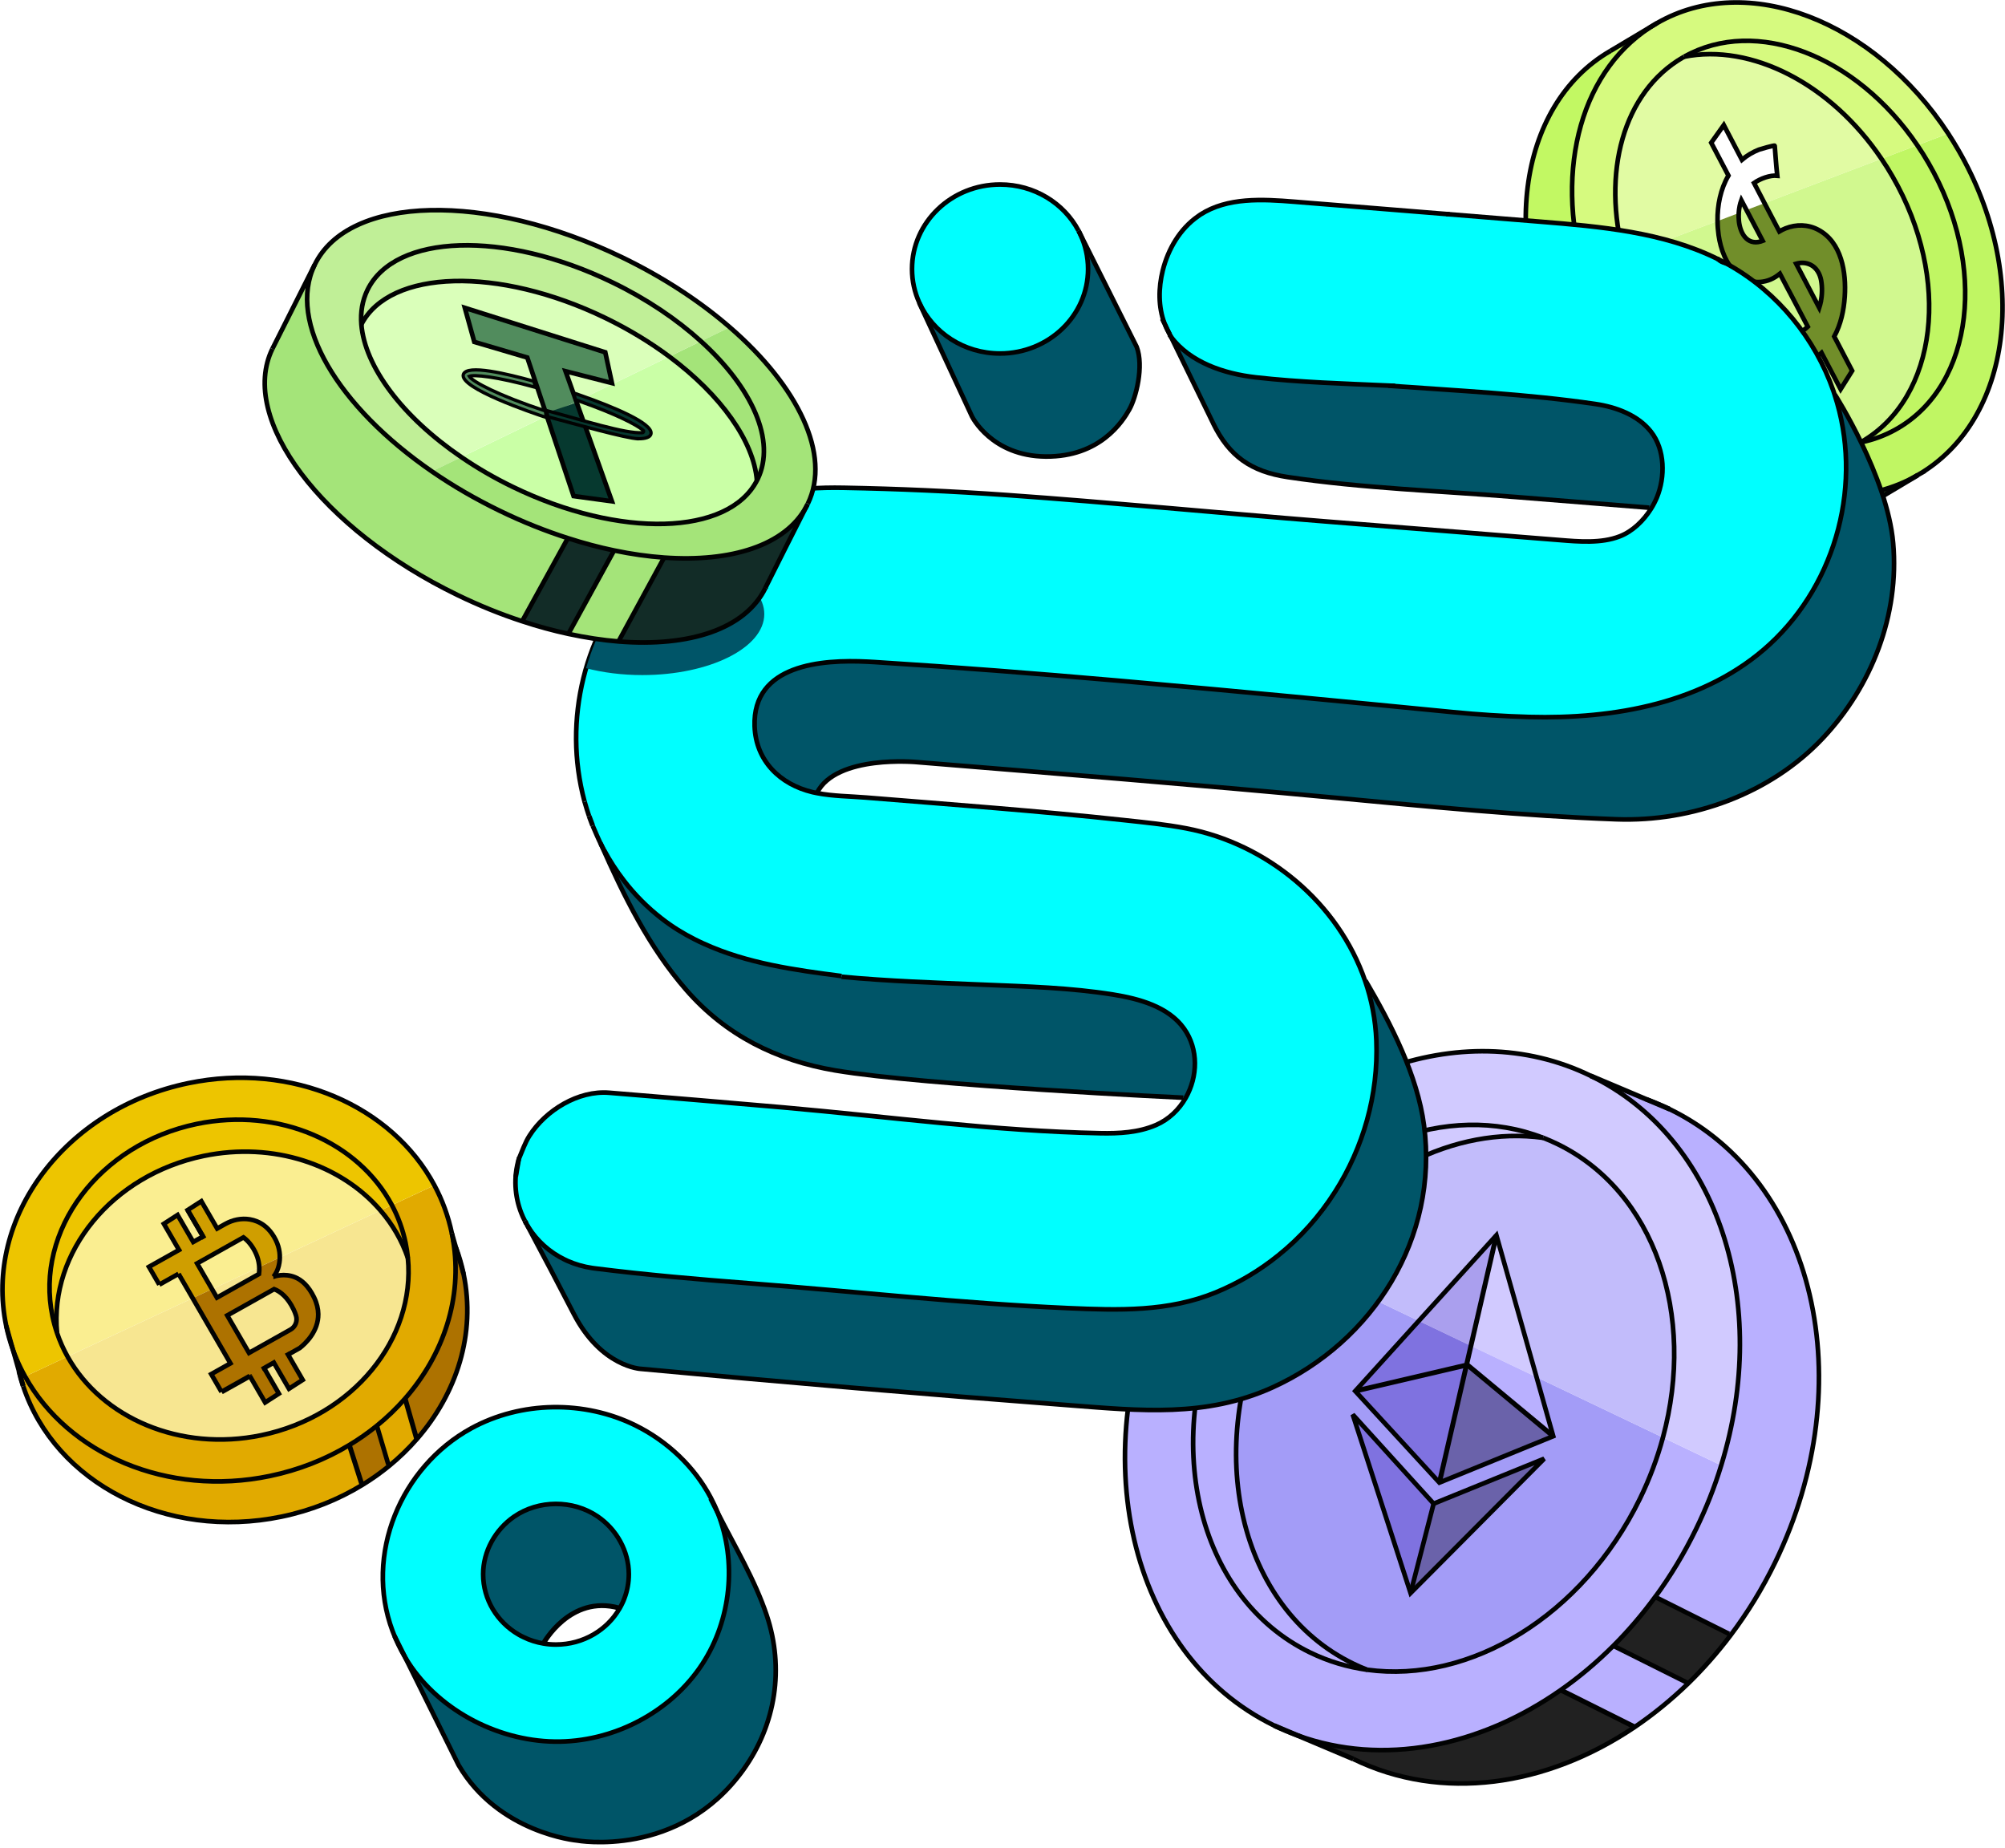 <svg width="434" height="400" viewBox="0 0 434 400" fill="none" xmlns="http://www.w3.org/2000/svg">
    <g clip-path="url(#clip0_3000_3470)">
        <path
            d="M376.924 43.323L378.044 45.457L376.371 46.095C376.428 45.159 376.605 44.209 376.924 43.33V43.323Z"
            fill="#E1FBA3" />
        <path
            d="M384.694 38.034C383.134 37.871 381.05 38.644 379.66 39.608L381.936 43.975L378.03 45.45L376.91 43.316C376.591 44.195 376.413 45.145 376.357 46.081L371.763 47.824C371.713 44.414 372.408 40.898 374.124 37.984L370.395 30.881L373.117 27.06L377.037 34.567C378.129 33.646 379.37 32.908 380.71 32.377C380.887 32.306 384.119 31.356 384.141 31.526C384.318 33.681 384.453 35.865 384.694 38.02V38.034Z"
            afill="#A3C151" />
        <path
            d="M388.798 57.076L393.789 66.611C394.413 64.69 394.541 62.599 394.207 60.677C393.952 59.267 393.187 57.884 391.84 57.267C390.833 56.807 389.798 56.8 388.805 57.083L388.798 57.076ZM376.399 47.881C376.668 50.405 378.108 53.106 381.099 52.269C381.248 52.227 381.39 52.177 381.539 52.12L378.037 45.457L381.943 43.982L385.147 50.1C385.58 49.845 386.019 49.618 386.487 49.434C388.791 48.533 391.315 48.54 393.584 49.746C398.617 52.425 399.659 58.926 399.305 64.222C399.106 67.192 398.454 70.212 397.029 72.835L400.907 80.258L398.411 84.242L394.285 76.38C391.662 78.798 388.132 80.13 384.538 80.18C384.552 79.599 384.807 72.921 384.772 72.921C386.026 73.006 387.77 72.701 388.961 72.233C389.833 71.878 390.627 71.361 391.308 70.716L385.282 59.252C384.97 59.501 384.651 59.742 384.311 59.954C381.567 61.67 378.292 61.358 375.903 59.203C373.606 57.118 372.45 53.935 372.018 50.922C371.876 49.923 371.791 48.895 371.784 47.853L376.378 46.109C376.335 46.711 376.357 47.307 376.413 47.895L376.399 47.881Z"
            fill="#718E2A" />
        <path
            d="M376.399 47.881C376.343 47.293 376.329 46.697 376.364 46.095L378.037 45.457L381.539 52.121C381.39 52.177 381.249 52.227 381.1 52.27C378.101 53.113 376.669 50.405 376.399 47.881Z"
            fill="#D0F78E" />
        <path
            d="M388.798 57.076C389.798 56.8 390.833 56.807 391.833 57.26C393.18 57.884 393.945 59.26 394.2 60.67C394.534 62.599 394.406 64.69 393.782 66.604L388.791 57.069L388.798 57.076Z"
            fill="#D1F88F" />
        <path
            d="M385.275 59.238L391.301 70.702C390.62 71.347 389.834 71.871 388.954 72.219C387.763 72.687 386.019 72.984 384.765 72.906C384.8 72.906 384.545 79.585 384.531 80.166C388.125 80.116 391.663 78.783 394.278 76.366L398.404 84.228L400.9 80.244L397.022 72.821C398.454 70.198 399.106 67.178 399.298 64.208C399.652 58.905 398.603 52.411 393.577 49.731C391.308 48.533 388.784 48.526 386.48 49.42C386.012 49.604 385.573 49.838 385.14 50.086L381.936 43.968L407.252 34.362C408.096 35.588 408.882 36.85 409.641 38.169C422.451 60.358 419.431 86.078 402.899 95.635C402.835 95.677 402.771 95.706 402.701 95.748C402.693 95.748 402.694 95.755 402.686 95.755C387.154 98.882 368.424 88.652 357.563 69.851C354.862 65.165 352.863 60.316 351.544 55.495L371.763 47.825C371.77 48.867 371.862 49.902 371.997 50.894C372.429 53.907 373.592 57.09 375.882 59.174C378.271 61.33 381.546 61.642 384.29 59.926C384.63 59.713 384.949 59.465 385.261 59.224L385.275 59.238Z"
            fill="#D1F88F" />
        <path
            d="M417.446 35.298C430.257 57.487 427.237 83.207 410.705 92.749C408.181 94.203 405.501 95.202 402.708 95.755C402.772 95.713 402.835 95.684 402.906 95.642C419.446 86.085 422.466 60.365 409.648 38.176C408.89 36.864 408.096 35.595 407.259 34.369L415.015 31.427C415.873 32.667 416.681 33.958 417.446 35.291V35.298Z"
            fill="#C0F663" />
        <path
            d="M423.933 32.533C439.53 59.536 435.581 91.02 415.114 102.83C404.586 108.906 391.755 108.601 379.639 103.199C376.513 101.802 373.443 100.073 370.459 98.017C367.828 96.202 365.276 94.146 362.83 91.842C357.932 87.234 353.494 81.683 349.822 75.317C346.709 69.936 344.384 64.378 342.796 58.827L351.544 55.509C352.856 60.33 354.862 65.179 357.563 69.865C368.424 88.666 387.154 98.896 402.687 95.769C402.694 95.769 402.694 95.762 402.701 95.762C405.494 95.209 408.174 94.21 410.697 92.756C427.237 83.207 430.257 57.487 417.439 35.305C416.674 33.972 415.866 32.682 415.008 31.441L421.693 28.903C422.459 30.087 423.203 31.292 423.919 32.54L423.933 32.533Z"
            fill="#C0F663" />
        <path
            d="M379.639 103.199C376.57 105.191 372.224 108.005 370.104 109.395C366.524 107.85 363.015 105.857 359.64 103.447C362.597 101.944 367.566 99.463 370.459 98.01C373.436 100.065 376.513 101.795 379.639 103.192V103.199Z"
            fill="#C2F863" />
        <path
            d="M405.097 108.814C394.711 114.804 382.078 114.599 370.104 109.395C372.224 108.006 376.57 105.191 379.639 103.199C391.748 108.608 404.587 108.906 415.114 102.83L406.203 108.147L405.09 108.814H405.097Z"
            fill="#4D7B2E" />
        <path
            d="M370.465 98.01C367.573 99.463 362.603 101.944 359.647 103.447C357.06 101.604 354.55 99.52 352.161 97.209C354.791 95.869 359.676 93.423 362.844 91.835C365.283 94.139 367.842 96.195 370.473 98.01H370.465Z"
            fill="#4D7B2E" />
        <path
            d="M342.803 58.82C344.384 64.364 346.717 69.929 349.829 75.31C353.501 81.676 357.939 87.234 362.838 91.835C359.669 93.416 354.784 95.869 352.154 97.209C347.518 92.728 343.314 87.383 339.797 81.3C324.201 54.29 328.15 22.813 348.616 11.003L358.641 5.019C342.25 14.476 336.451 36.538 342.796 58.827L342.803 58.82Z"
            fill="#C2F863" />
        <path
            d="M370.395 30.895L374.124 37.999C372.408 40.912 371.713 44.429 371.763 47.839L351.544 55.509C346.638 37.531 351.275 19.942 364.305 12.413C364.376 12.371 364.461 12.321 364.532 12.286C364.539 12.286 364.546 12.286 364.553 12.279C379.001 9.393 396.207 18.035 407.245 34.383L381.929 43.989L379.653 39.622C381.043 38.658 383.127 37.885 384.687 38.048C384.439 35.893 384.311 33.71 384.134 31.555C384.119 31.384 380.887 32.327 380.702 32.405C379.363 32.937 378.122 33.674 377.03 34.596L373.11 27.088L370.388 30.909L370.395 30.895Z"
            fill="#E1FBA3" />
        <path
            d="M415.015 31.434L407.259 34.376C396.221 18.028 379.015 9.386 364.567 12.272C380.1 3.523 401.878 12.052 415.015 31.434Z"
            fill="#D6FA7F" />
        <path
            d="M421.707 28.896L415.022 31.434C401.885 12.045 380.107 3.523 364.574 12.272C364.567 12.279 364.56 12.279 364.553 12.279C364.482 12.321 364.397 12.371 364.326 12.406C351.296 19.935 346.652 37.524 351.565 55.502L342.817 58.82C336.472 36.538 342.271 14.469 358.662 5.012C378.186 -6.26 405.692 4.431 421.721 28.889L421.707 28.896Z"
            fill="#D6FA7F" />
        <path
            d="M364.546 12.279C364.475 12.321 364.39 12.371 364.319 12.406C351.289 19.935 346.646 37.524 351.558 55.502C352.87 60.323 354.876 65.172 357.577 69.858C368.438 88.659 387.168 98.889 402.701 95.762"
            stroke="#010202" />
        <path
            d="M402.708 95.755C405.501 95.202 408.181 94.203 410.704 92.749C427.244 83.2 430.264 57.48 417.446 35.298C416.681 33.965 415.872 32.675 415.015 31.434C401.878 12.045 380.1 3.523 364.567 12.272"
            stroke="#010202" />
        <path
            d="M387.26 63.017L385.275 59.238C384.963 59.486 384.644 59.727 384.304 59.94C381.56 61.656 378.285 61.344 375.896 59.189C373.599 57.104 372.444 53.921 372.011 50.908C371.869 49.909 371.784 48.881 371.777 47.839C371.728 44.429 372.422 40.912 374.138 37.999L370.409 30.895L373.131 27.074L377.052 34.582C378.143 33.66 379.384 32.923 380.724 32.391C380.901 32.32 384.134 31.37 384.155 31.54C384.332 33.696 384.467 35.879 384.708 38.034C383.148 37.871 381.064 38.644 379.675 39.608L381.95 43.975L385.155 50.093C385.587 49.838 386.027 49.611 386.495 49.427C388.799 48.526 391.322 48.533 393.591 49.739C398.624 52.418 399.666 58.919 399.312 64.215C399.114 67.185 398.461 70.205 397.036 72.828L400.914 80.251L398.419 84.235L394.293 76.373C391.67 78.79 388.139 80.123 384.545 80.173C384.559 79.592 384.814 72.913 384.779 72.913C386.034 72.999 387.778 72.694 388.969 72.226C389.841 71.871 390.635 71.354 391.315 70.709L387.274 63.024L387.26 63.017Z"
            stroke="#010202" />
        <path
            d="M364.546 12.279C364.546 12.279 364.56 12.279 364.567 12.272C379.015 9.386 396.221 18.028 407.259 34.376C408.103 35.602 408.89 36.864 409.648 38.183C422.458 60.373 419.438 86.093 402.906 95.649C402.842 95.691 402.779 95.72 402.708 95.762C402.701 95.762 402.701 95.769 402.693 95.769"
            stroke="#010202" />
        <path
            d="M415.114 102.83C435.581 91.013 439.529 59.536 423.933 32.533C423.217 31.292 422.473 30.08 421.707 28.896C405.678 4.438 378.172 -6.253 358.648 5.019C342.257 14.476 336.458 36.538 342.803 58.827C344.384 64.371 346.716 69.936 349.829 75.317C353.501 81.683 357.939 87.241 362.837 91.842C365.276 94.146 367.835 96.202 370.465 98.017C373.443 100.073 376.52 101.802 379.646 103.199C391.755 108.608 404.593 108.906 415.121 102.83H415.114Z"
            stroke="#010202" />
        <path
            d="M376.569 44.585C376.662 44.152 376.775 43.734 376.924 43.323L378.044 45.457L381.546 52.121C381.397 52.177 381.255 52.227 381.107 52.27C378.108 53.113 376.676 50.405 376.406 47.881C376.35 47.293 376.335 46.697 376.371 46.095C376.399 45.591 376.47 45.088 376.569 44.592V44.585Z"
            stroke="#010202" />
        <path
            d="M348.616 11.003C328.15 22.82 324.201 54.29 339.797 81.3C343.307 87.383 347.518 92.721 352.154 97.209C354.543 99.52 357.053 101.604 359.64 103.447C363.015 105.857 366.524 107.85 370.104 109.395C382.078 114.599 394.711 114.811 405.097 108.814"
            stroke="#010202" />
        <path d="M358.648 5.019L348.616 11.003" stroke="#010202" />
        <path d="M415.114 102.83L406.203 108.147L405.097 108.814" stroke="#010202" stroke-width="1.063"
            stroke-miterlimit="10" />
        <path
            d="M394.122 65.321C394.441 63.782 394.463 62.18 394.2 60.677C393.945 59.267 393.18 57.884 391.833 57.267C390.826 56.807 389.791 56.8 388.798 57.083L393.789 66.618C393.924 66.193 394.037 65.76 394.13 65.328L394.122 65.321Z"
            stroke="#010202" />
        <path d="M352.154 97.209C354.784 95.869 359.669 93.423 362.838 91.835" stroke="#010202" />
        <path d="M359.64 103.447C362.597 101.944 367.566 99.463 370.459 98.01" stroke="#010202" stroke-width="1.063"
            stroke-miterlimit="10" />
        <path d="M370.104 109.395C372.224 108.006 376.57 105.191 379.639 103.199" stroke="#010202" stroke-width="1.063"
            stroke-miterlimit="10" />
        <path d="M323.91 267.352L318.395 291.285L307.108 285.89L323.91 267.352Z" fill="#AA9FEE" />
        <path d="M323.91 267.352L332.602 298.063L318.395 291.285L323.91 267.352Z" fill="#D1CAFF" />
        <path d="M332.602 298.063L336.21 310.845L317.608 295.397L317.438 295.447L318.395 291.285L332.602 298.063Z"
            fill="#B9B0FF" />
        <path d="M336.21 310.845L311.568 320.89L317.438 295.447L317.608 295.397L336.21 310.845Z" fill="#6A62AA" />
        <path d="M307.108 285.89L318.395 291.285L317.438 295.447L293.348 301.076L307.108 285.89Z" fill="#7F72E0" />
        <path d="M292.809 306.152L310.32 325.449L305.329 344.795L292.809 306.152Z" fill="#7F72E0" />
        <path d="M317.438 295.447L311.568 320.89L293.348 301.076L317.438 295.447Z" fill="#7F72E0" />
        <path d="M334.253 315.715L305.329 344.795L310.32 325.449L334.253 315.715Z" fill="#6A62AA" />
        <path
            d="M292.852 360.051C293.866 360.541 294.88 360.994 295.929 361.398C291.675 360.817 287.528 359.584 283.551 357.648C258.887 345.646 250.898 311.277 265.686 280.899C267.692 276.773 270.017 272.931 272.605 269.408L280.829 273.328C278.673 276.426 276.71 279.758 274.994 283.303C260.206 313.687 268.203 348.049 292.859 360.051H292.852Z"
            fill="#B9B0FF" />
        <path
            d="M332.602 298.063L359.952 311.128C358.754 315.566 357.102 319.997 354.983 324.35C342.569 349.829 318.09 364.426 295.957 361.391H295.936C294.886 360.994 293.873 360.534 292.859 360.044C268.195 348.042 260.206 313.673 274.994 283.296C276.717 279.751 278.673 276.419 280.828 273.321L307.108 285.883L293.348 301.068L311.568 320.883L336.217 310.838L332.602 298.056V298.063ZM305.329 344.795L334.253 315.715L310.32 325.449L292.809 306.144L305.329 344.795Z"
            fill="#A39CF7" />
        <path
            d="M337.855 365.787C320.21 378.143 299.282 382.319 280.864 375.613L275.838 373.493C244.326 358.144 234.096 314.233 253.003 275.391C255.08 271.137 257.413 267.125 259.972 263.36L272.612 269.401C270.024 272.924 267.699 276.766 265.693 280.892C250.905 311.277 258.901 345.639 283.558 357.641C287.535 359.576 291.689 360.81 295.936 361.391H295.957C318.083 364.426 342.562 349.829 354.983 324.35C357.102 319.997 358.754 315.559 359.952 311.128L372.571 317.161C371.16 321.791 369.346 326.399 367.134 330.936C364.567 336.217 361.59 341.13 358.286 345.646C355.507 349.453 352.48 352.976 349.283 356.181C345.681 359.782 341.846 363.001 337.862 365.794L337.855 365.787Z"
            fill="#B9B0FF" />
        <path
            d="M374.273 353.636L374.613 353.898C371.777 357.669 368.693 361.157 365.432 364.341L365.39 364.298L349.403 356.308L349.276 356.181C352.48 352.976 355.5 349.453 358.279 345.646L374.265 353.636H374.273Z"
            fill="#212121" />
        <path
            d="M280.864 375.613C299.289 382.319 320.209 378.143 337.855 365.787L353.643 373.677L353.756 373.847C334.714 386.651 312.099 390.039 292.93 380.71L280.857 375.613H280.864Z"
            fill="#212121" />
        <path
            d="M365.39 364.291L365.432 364.333C361.753 367.899 357.839 371.082 353.756 373.84L353.643 373.67L337.855 365.78C341.846 362.986 345.674 359.768 349.276 356.167L349.403 356.294L365.39 364.284V364.291Z"
            fill="#B9B0FF" />
        <path
            d="M356.301 237.903L361.398 240.058C392.925 255.392 403.14 299.317 384.233 338.16C381.461 343.838 378.221 349.106 374.613 353.891L374.273 353.629L358.286 345.639C361.59 341.123 364.567 336.21 367.134 330.929C369.346 326.391 371.16 321.783 372.571 317.154C383.354 282.211 372.139 246.375 344.299 232.834L356.294 237.896H356.308L356.301 237.903Z"
            fill="#B9B0FF" />
        <path
            d="M344.299 232.841C372.139 246.389 383.361 282.218 372.571 317.161L359.952 311.128C367.134 284.586 358.229 257.888 337.117 247.601C336.104 247.112 335.069 246.658 334.027 246.254H334.012C313.262 238.193 288.237 248.033 272.605 269.401L259.965 263.36C280.75 232.784 316.239 219.173 344.299 232.841Z"
            fill="#D1CAFF" />
        <path
            d="M334.012 246.261C314.963 243.652 294.156 254.102 280.828 273.328L272.605 269.408C288.237 248.041 313.262 238.201 334.012 246.261Z"
            fill="#D1CAFF" />
        <path
            d="M337.111 247.608C358.223 257.895 367.127 284.593 359.945 311.135L332.595 298.07L323.91 267.359L307.109 285.897L280.829 273.335C294.157 254.116 314.964 243.659 334.013 246.268H334.027C335.062 246.665 336.104 247.126 337.118 247.615L337.111 247.608Z"
            fill="#C2BCFB" />
        <path
            d="M358.286 345.639C361.59 341.123 364.567 336.21 367.133 330.929C369.345 326.391 371.16 321.783 372.571 317.154C383.354 282.211 372.139 246.375 344.299 232.834C316.239 219.166 280.75 232.777 259.964 263.353C257.412 267.118 255.073 271.13 252.996 275.384C234.096 314.226 244.318 358.144 275.83 373.486C277.482 374.294 279.162 375.003 280.857 375.605C299.282 382.312 320.202 378.136 337.848 365.78C341.839 362.986 345.667 359.768 349.268 356.167C352.473 352.962 355.493 349.439 358.272 345.632L358.286 345.639Z"
            stroke="#010202" />
        <path
            d="M334.012 246.261C313.262 238.201 288.237 248.041 272.605 269.408C270.017 272.931 267.692 276.773 265.686 280.899C250.897 311.284 258.894 345.646 283.551 357.648C287.528 359.584 291.682 360.817 295.929 361.398"
            stroke="#010202" />
        <path
            d="M295.957 361.398C318.083 364.433 342.562 349.836 354.983 324.357C357.102 320.004 358.754 315.566 359.952 311.135C367.134 284.593 358.229 257.895 337.118 247.608C336.104 247.119 335.069 246.665 334.027 246.261"
            stroke="#010202" />
        <path
            d="M295.957 361.398H295.936C294.886 361.001 293.873 360.541 292.859 360.051C268.195 348.049 260.206 313.68 274.994 283.303C276.717 279.758 278.673 276.426 280.828 273.328C294.156 254.109 314.963 243.652 334.012 246.261H334.027"
            stroke="#010202" />
        <path
            d="M292.937 380.71C312.099 390.032 334.721 386.651 353.763 373.847C357.846 371.09 361.753 367.906 365.439 364.34C368.7 361.157 371.777 357.669 374.62 353.898C378.235 349.113 381.475 343.845 384.24 338.167C403.14 299.325 392.924 255.399 361.405 240.065C359.732 239.243 358.031 238.527 356.308 237.91"
            stroke="#010202" />
        <path d="M361.398 240.058L356.301 237.903H356.287L344.299 232.841" stroke="#010202" stroke-width="1.063"
            stroke-miterlimit="10" />
        <path d="M275.831 373.493L280.864 375.613L292.937 380.71" stroke="#010202" stroke-width="1.063"
            stroke-miterlimit="10" />
        <path
            d="M323.91 267.352L307.108 285.89L293.348 301.076L311.568 320.89L336.21 310.845L332.602 298.063L323.91 267.352Z"
            stroke="#010202" />
        <path d="M336.21 310.845L317.608 295.397L317.438 295.447L293.348 301.076" stroke="#010202" stroke-width="1.063"
            stroke-miterlimit="10" />
        <path d="M311.568 320.89L317.438 295.447L318.395 291.285L323.91 267.352" stroke="#010202" stroke-width="1.063"
            stroke-miterlimit="10" />
        <path d="M310.32 325.449L292.809 306.152L305.329 344.795L334.253 315.715L310.32 325.449Z" stroke="#010202" />
        <path d="M310.32 325.449L305.329 344.795" stroke="#010202" />
        <path d="M358.286 345.639L374.273 353.636" stroke="#010202" />
        <path d="M349.403 356.301L365.39 364.291" stroke="#010202" />
        <path d="M337.663 365.687L337.855 365.787L353.643 373.677" stroke="#010202" stroke-width="1.063"
            stroke-miterlimit="10" />
        <path
            d="M165.975 349.623C169.796 361.051 167.946 373.231 160.927 383.014C147.025 402.389 124.892 398.348 124.892 398.348C124.892 398.348 107.921 396.817 99.272 382.021L87.751 358.79C94.281 369.764 107.325 376.747 120.036 376.945C132.613 377.144 145.175 370.657 152.051 360.122C158.283 350.566 159.545 337.94 155.348 327.384C159.02 334.658 163.394 341.882 165.975 349.623Z"
            fill="#005568" />
        <path
            d="M136.115 340.719C136.115 342.548 135.774 344.306 135.165 345.93C135.037 346.284 134.895 346.631 134.725 346.972C134.541 347.355 134.342 347.752 134.129 348.12L133.974 348.035C123.403 345.107 117.647 355.677 117.647 355.677V355.713C116.123 355.465 114.662 354.997 113.329 354.338C112.932 354.153 112.55 353.955 112.174 353.728C107.63 351.062 104.588 346.22 104.588 340.712C104.588 335.778 107.219 331.07 111.266 328.27C116.576 324.598 124.006 324.57 129.344 328.199C133.456 330.992 136.122 335.721 136.122 340.712L136.115 340.719Z"
            fill="#005568" />
        <path
            d="M87.709 358.719C86.624 356.904 85.71 354.99 84.972 353.005C78.805 336.473 86.759 317.509 101.98 309.165C112.798 303.231 126.523 303.054 137.582 308.526C144.444 311.922 150.293 317.409 153.873 324.187C154.419 325.229 154.915 326.299 155.348 327.391C159.545 337.947 158.283 350.58 152.051 360.13C145.175 370.664 132.612 377.151 120.036 376.952C107.325 376.754 94.281 369.764 87.751 358.797L87.716 358.726L87.709 358.719ZM135.165 345.93C135.781 344.306 136.115 342.548 136.115 340.719C136.115 335.728 133.449 331 129.337 328.206C123.999 324.584 116.569 324.605 111.259 328.277C107.211 331.078 104.581 335.785 104.581 340.719C104.581 346.227 107.623 351.062 112.167 353.735C112.543 353.962 112.925 354.16 113.322 354.345C114.655 354.997 116.116 355.472 117.64 355.72C118.512 355.876 119.419 355.947 120.341 355.947C126.26 355.947 131.429 352.799 134.115 348.134C134.115 348.134 134.115 348.134 134.115 348.127C134.328 347.759 134.527 347.362 134.711 346.979C134.881 346.639 135.023 346.298 135.15 345.937L135.165 345.93Z"
            fill="#00FFFF" />
        <path
            d="M182.153 211.396C192.361 212.367 202.619 212.693 212.863 213.119C222.243 213.509 231.707 213.764 241.001 215.26C246.474 216.146 252.904 217.84 256.293 222.618C259.476 227.099 259.263 233.047 256.654 237.619L256.129 237.577C256.129 237.577 200.436 234.968 180.82 231.678C168.066 229.537 157.078 224.05 148.528 214.232C140.517 205.051 135.044 193.928 130.153 182.861C130.323 183.202 130.493 183.535 130.677 183.861L130.698 183.896C131.96 186.257 133.421 188.497 135.051 190.61C137.412 193.666 140.141 196.423 143.211 198.805C145.501 200.585 147.904 202.073 150.393 203.321C151.031 203.64 151.662 203.952 152.328 204.243C161.721 208.525 172.015 209.943 182.153 211.254L182.138 211.389L182.153 211.396Z"
            fill="#005568" />
        <path
            d="M124.176 284.338C120.851 277.894 117.477 271.485 114.067 265.097C114.159 265.275 114.265 265.438 114.372 265.594C116.222 268.557 118.93 271.031 122.262 272.633C122.475 272.74 122.687 272.832 122.9 272.931C124.524 273.647 126.296 274.172 128.196 274.448C128.373 274.477 128.543 274.498 128.713 274.519C139.808 275.923 150.96 276.88 162.111 277.745C185.116 279.524 208.128 282.105 231.175 283.125C242.1 283.608 252.861 283.962 263.19 279.716C268.096 277.695 272.612 275.001 276.66 271.733C281.481 267.876 285.621 263.219 288.939 258.015C295.078 248.402 298.389 236.953 297.928 225.241C297.751 220.747 296.9 216.394 295.489 212.289L295.596 212.254C301.083 221.604 306.811 232.721 308.243 243.588C311.426 267.834 297.29 290.42 275.37 300.324C260.979 306.811 246.764 305.329 231.608 304.159C200.62 301.785 169.682 299.169 138.745 296.276C138.745 296.276 130.153 295.915 124.176 284.331V284.338Z"
            fill="#005568" />
        <path
            d="M176.843 171.597V171.66C176.517 171.604 176.198 171.533 175.893 171.462C168.867 169.796 163.6 164.699 163.345 157.184C162.884 143.821 177.856 142.722 187.781 143.218C188.299 143.239 188.824 143.268 189.327 143.303C206.788 144.402 224.235 145.77 241.66 147.294C242.83 147.401 243.993 147.5 245.169 147.606C268.309 149.648 291.441 151.881 314.567 154.143C320.025 154.674 325.505 155.036 330.985 155.185C349.297 155.681 369.175 152.264 383.092 139.44C397.689 125.984 403.317 104.319 397.121 85.44L397.192 85.419C397.192 85.419 408.514 103.114 409.79 117.548C411.158 133.073 405.161 148.535 394.541 159.8C383.219 171.809 366.255 177.92 349.907 177.332C329.631 176.595 309.356 174.581 289.173 172.688C258.965 169.86 228.736 167.428 198.5 164.961C198.5 164.961 181.04 163.274 176.843 171.611V171.597Z"
            fill="#005568" />
        <path
            d="M357.379 93.444C360.42 97.329 360.47 103.22 358.655 107.644C358.315 108.481 357.882 109.31 357.372 110.118L357.003 109.891C347.39 109.126 337.777 108.36 328.178 107.58C311.759 106.247 295.021 105.694 278.73 103.256C270.84 102.065 266.083 98.782 262.609 91.636C262.588 91.601 256.647 79.4 253.492 72.928C257.682 78.443 264.92 80.875 271.846 81.669C281.367 82.753 290.959 83.016 300.523 83.448V83.469C315.481 84.561 330.489 85.263 345.348 87.432C349.779 88.085 354.536 89.807 357.386 93.444H357.379Z"
            fill="#005568" />
        <path
            d="M246.048 75.083C247.636 79.301 245.892 86.078 244.453 88.623C243.028 91.168 238.165 98.896 226.383 98.811C214.6 98.733 210.389 90.126 210.389 90.126L198.961 65.512H198.982C201.903 71.978 208.624 76.508 216.458 76.508C226.992 76.508 235.514 68.32 235.514 58.224C235.514 55.538 234.911 52.978 233.819 50.674L246.041 75.083H246.048Z"
            fill="#005568" />
        <path
            d="M233.486 49.98L233.827 50.674C234.926 52.978 235.521 55.538 235.521 58.224C235.521 68.32 227 76.508 216.465 76.508C208.631 76.508 201.911 71.978 198.99 65.505C197.976 63.272 197.416 60.805 197.416 58.224C197.416 48.115 205.944 39.934 216.465 39.934C223.88 39.934 230.303 43.989 233.451 49.923L233.486 49.98Z"
            fill="#00FFFF" />
        <path
            d="M383.092 139.432C369.168 152.257 349.29 155.674 330.978 155.178C325.505 155.036 320.018 154.667 314.559 154.143C291.441 151.881 268.309 149.648 245.169 147.606C243.993 147.5 242.83 147.401 241.66 147.294C224.228 145.77 206.788 144.402 189.327 143.303C188.816 143.261 188.299 143.239 187.781 143.218C177.856 142.722 162.877 143.814 163.345 157.184C163.6 164.699 168.86 169.789 175.893 171.455C176.205 171.526 176.517 171.597 176.836 171.66C180.316 172.341 184.01 172.341 187.526 172.632C206.114 174.142 224.724 175.503 243.269 177.509C247.764 177.991 252.301 178.438 256.746 179.288C274.434 182.649 289.711 195.502 295.496 212.289C296.907 216.394 297.758 220.747 297.935 225.241C298.396 236.953 295.085 248.402 288.946 258.022C285.628 263.219 281.488 267.876 276.667 271.74C272.619 275.008 268.103 277.702 263.197 279.723C252.875 283.962 242.107 283.608 231.182 283.133C208.128 282.105 185.123 279.524 162.118 277.745C150.967 276.88 139.815 275.923 128.72 274.519C128.55 274.498 128.38 274.477 128.203 274.448C126.303 274.165 124.531 273.647 122.907 272.931C122.695 272.832 122.482 272.74 122.269 272.633C118.93 271.024 116.229 268.557 114.379 265.594C114.272 265.438 114.166 265.275 114.074 265.097H114.067C114.024 265.012 113.975 264.92 113.932 264.835C113.84 264.665 113.748 264.502 113.656 264.325C113.642 264.296 113.627 264.268 113.613 264.24C113.315 263.694 113.067 263.134 112.84 262.566C111.373 258.859 111.167 254.704 112.302 250.869L112.316 250.812C113.039 249.146 113.634 247.325 114.613 245.786C118.115 240.306 125.183 235.946 131.882 236.506C144.48 237.541 157.078 238.576 169.661 239.689C192.439 241.703 215.252 244.794 238.137 245.262C242.206 245.347 246.417 245.127 250.21 243.503C252.989 242.305 255.194 240.171 256.654 237.619C259.263 233.047 259.476 227.099 256.292 222.618C252.904 217.84 246.474 216.146 241.001 215.26C231.707 213.764 222.243 213.509 212.863 213.119C202.619 212.686 192.361 212.36 182.153 211.389L182.167 211.254H182.16C172.022 209.943 161.728 208.525 152.335 204.243C151.676 203.952 151.038 203.64 150.4 203.321C147.911 202.073 145.508 200.592 143.218 198.805C140.148 196.423 137.419 193.666 135.058 190.61C133.428 188.497 131.967 186.257 130.705 183.897L130.677 183.861C130.5 183.535 130.323 183.202 130.153 182.861C129.479 181.507 128.891 180.104 128.288 178.707C128.026 178.012 127.771 177.332 127.522 176.644L127.508 176.63C127.168 175.602 126.821 174.567 126.537 173.518V173.497C126.537 173.497 126.516 173.461 126.516 173.447C123.949 163.905 124.155 153.909 126.856 144.622C129.139 136.753 133.215 129.387 138.915 123.255C139.801 122.305 140.708 121.39 141.658 120.511C141.914 120.277 142.169 120.036 142.431 119.816C149.074 113.861 157.156 109.565 165.776 107.304C166.173 107.197 166.57 107.105 166.96 107.006C172.298 105.737 177.204 105.468 182.677 105.567C194.396 105.787 206.107 106.304 217.805 107.134C240.795 108.764 263.729 111.004 286.727 112.833C289.548 113.06 292.37 113.28 295.191 113.507C309.299 114.634 323.414 115.754 337.536 116.874C341.747 117.207 346.603 117.64 350.637 116.066C353.373 114.996 355.755 112.692 357.372 110.118C357.882 109.31 358.315 108.473 358.655 107.644C360.47 103.22 360.42 97.329 357.379 93.444C354.529 89.8 349.772 88.085 345.341 87.432C330.489 85.263 315.474 84.561 300.523 83.469V83.448C290.952 83.016 281.36 82.746 271.839 81.662C264.92 80.875 257.675 78.436 253.485 72.928C253.393 72.736 253.308 72.552 253.223 72.375C253.209 72.339 253.194 72.318 253.173 72.297C252.769 71.467 252.429 70.751 252.159 70.205C252.131 70.149 252.096 70.092 252.074 70.028C250.706 66.42 250.749 62.315 251.691 58.529C252.854 53.907 255.428 49.519 259.327 46.804C259.497 46.676 259.66 46.556 259.83 46.449C265.7 42.678 273.222 43.103 280.183 43.67C291.136 44.556 302.104 45.435 313.064 46.329C315.516 46.513 330.78 47.761 333.233 47.959C346.433 49.037 360.08 50.228 371.876 56.084C372.302 56.502 372.848 56.8 373.472 56.927C373.62 56.998 373.776 57.076 373.925 57.175C374.06 57.246 374.188 57.317 374.315 57.388C384.807 63.329 392.917 73.261 396.859 84.639C396.951 84.901 397.036 85.164 397.114 85.433C403.317 104.312 397.682 125.977 383.092 139.432Z"
            fill="#00FFFF" />
        <path
            d="M313.064 46.329C315.517 46.52 330.787 47.768 333.24 47.966C346.44 49.037 360.087 50.228 371.884 56.091C372.415 56.353 372.954 56.636 373.472 56.927C373.628 56.998 373.776 57.083 373.932 57.175C374.067 57.246 374.195 57.317 374.322 57.388C384.807 63.329 392.925 73.261 396.866 84.639C396.958 84.901 397.043 85.157 397.121 85.433C403.318 104.312 397.689 125.977 383.092 139.432C369.175 152.257 349.297 155.674 330.985 155.178C325.505 155.029 320.018 154.667 314.567 154.136C291.441 151.874 268.316 149.641 245.169 147.599C244 147.493 242.83 147.394 241.66 147.287C224.228 145.763 206.788 144.395 189.327 143.296C188.824 143.261 188.299 143.232 187.781 143.211C177.856 142.715 162.884 143.814 163.345 157.177C163.6 164.692 168.867 169.782 175.893 171.455C176.205 171.526 176.517 171.597 176.836 171.653C180.316 172.334 184.01 172.334 187.526 172.625C206.114 174.142 224.724 175.496 243.262 177.502C247.757 177.991 252.294 178.431 256.739 179.281C274.434 182.649 289.704 195.502 295.489 212.289C296.907 216.394 297.751 220.747 297.928 225.241C298.389 236.953 295.085 248.402 288.939 258.015C285.621 263.219 281.481 267.876 276.66 271.733C272.612 275.001 268.096 277.695 263.19 279.716C252.868 283.955 242.1 283.6 231.175 283.125C208.121 282.098 185.116 279.524 162.111 277.745C150.96 276.88 139.815 275.923 128.713 274.519C128.543 274.498 128.373 274.477 128.196 274.448C126.296 274.165 124.524 273.647 122.9 272.931C122.687 272.839 122.475 272.74 122.262 272.633C118.93 271.024 116.222 268.557 114.372 265.594C114.265 265.438 114.159 265.275 114.067 265.097"
            stroke="#010202" />
        <path
            d="M252.074 70.028C250.699 66.42 250.749 62.315 251.691 58.529C252.847 53.9 255.42 49.512 259.327 46.804C259.497 46.676 259.653 46.556 259.83 46.449C265.693 42.678 273.222 43.103 280.183 43.663C291.136 44.549 302.103 45.428 313.064 46.322C313.312 46.343 313.553 46.364 313.801 46.385"
            stroke="#010202" />
        <path
            d="M253.173 72.297C253.138 72.233 253.088 72.162 253.053 72.091C252.698 71.481 252.408 70.858 252.159 70.205"
            stroke="#010202" />
        <path
            d="M301.99 83.519C301.501 83.498 301.012 83.469 300.516 83.455C290.945 83.023 281.353 82.753 271.839 81.676C264.913 80.882 257.675 78.45 253.485 72.935C253.357 72.765 253.23 72.602 253.116 72.431"
            stroke="#010202" />
        <path
            d="M126.516 173.44C121.787 155.83 126.494 136.625 138.922 123.255C139.801 122.305 140.715 121.397 141.658 120.518C148.45 114.209 156.815 109.657 165.776 107.311C166.173 107.204 166.57 107.112 166.96 107.013C172.298 105.744 177.211 105.475 182.677 105.574C194.396 105.787 206.107 106.311 217.805 107.134C240.802 108.764 263.729 111.004 286.727 112.84C289.548 113.067 292.37 113.287 295.191 113.514C309.306 114.641 323.421 115.761 337.536 116.881C341.754 117.222 346.603 117.654 350.637 116.073C353.373 115.003 355.762 112.699 357.372 110.125C357.882 109.317 358.307 108.481 358.655 107.651C360.47 103.227 360.42 97.343 357.379 93.451C354.529 89.814 349.772 88.092 345.341 87.439C330.482 85.27 315.474 84.568 300.515 83.477"
            stroke="#010202" />
        <path d="M126.538 173.498C126.538 173.498 126.516 173.462 126.516 173.447" stroke="#010202" />
        <path d="M127.508 176.637C127.168 175.609 126.828 174.574 126.544 173.525" stroke="#010202" />
        <path d="M127.523 176.652L127.508 176.637" stroke="#010202" />
        <path d="M128.288 178.7C128.033 178.012 127.771 177.332 127.522 176.644" stroke="#010202" stroke-width="1.063"
            stroke-miterlimit="10" />
        <path
            d="M130.677 183.868C130.493 183.542 130.322 183.209 130.152 182.869C129.479 181.507 128.89 180.111 128.288 178.714"
            stroke="#010202" />
        <path
            d="M182.159 211.254C172.022 209.943 161.721 208.525 152.335 204.243C151.675 203.952 151.037 203.64 150.399 203.321C147.911 202.073 145.508 200.585 143.218 198.805C140.148 196.423 137.412 193.666 135.058 190.61C133.428 188.497 131.967 186.257 130.705 183.896"
            stroke="#010202" />
        <path
            d="M112.316 250.812C113.039 249.146 113.635 247.324 114.62 245.793C118.122 240.306 125.19 235.953 131.889 236.513C144.48 237.555 157.078 238.583 169.668 239.696C192.446 241.71 215.26 244.808 238.144 245.269C242.213 245.354 246.424 245.134 250.21 243.503C252.989 242.305 255.201 240.178 256.654 237.626C259.263 233.054 259.476 227.099 256.293 222.625C252.897 217.847 246.474 216.153 241.001 215.267C231.707 213.771 222.25 213.516 212.863 213.126C202.619 212.7 192.368 212.374 182.153 211.403"
            stroke="#010202" />
        <path
            d="M113.613 264.24C113.315 263.694 113.067 263.141 112.847 262.574C111.38 258.859 111.167 254.712 112.302 250.876"
            stroke="#010202" />
        <path d="M113.932 264.842C113.84 264.672 113.741 264.509 113.663 264.332" stroke="#010202" stroke-width="1.063"
            stroke-miterlimit="10" />
        <path
            d="M233.451 49.923C230.303 43.989 223.88 39.934 216.465 39.934C205.944 39.934 197.416 48.122 197.416 58.224C197.416 60.805 197.976 63.272 198.99 65.505C201.91 71.978 208.631 76.508 216.465 76.508C226.999 76.508 235.521 68.32 235.521 58.224C235.521 55.538 234.918 52.978 233.826 50.674C233.72 50.44 233.6 50.199 233.486 49.98"
            stroke="#010202" />
        <path
            d="M134.13 348.113C134.342 347.744 134.541 347.347 134.725 346.965C134.895 346.624 135.037 346.284 135.165 345.923C135.781 344.299 136.115 342.541 136.115 340.712C136.115 335.721 133.449 330.992 129.337 328.199C123.999 324.577 116.569 324.598 111.259 328.27C107.211 331.07 104.581 335.778 104.581 340.712C104.581 346.22 107.623 351.055 112.167 353.728C112.543 353.955 112.925 354.153 113.322 354.337C114.655 354.99 116.116 355.465 117.64 355.713C118.512 355.869 119.419 355.94 120.341 355.94C126.26 355.94 131.428 352.792 134.115 348.127C134.115 348.127 134.115 348.127 134.115 348.12L134.13 348.113Z"
            stroke="#010202" />
        <path
            d="M87.744 358.79C94.273 369.764 107.318 376.747 120.029 376.945C132.605 377.144 145.168 370.657 152.044 360.122C158.276 350.566 159.538 337.94 155.341 327.384C154.915 326.292 154.419 325.222 153.866 324.18C150.286 317.409 144.437 311.922 137.575 308.519C126.516 303.046 112.791 303.224 101.972 309.157C86.752 317.509 78.797 336.465 84.965 352.998C85.703 354.983 86.624 356.897 87.702 358.712"
            stroke="#010202" />
        <path
            d="M251.564 68.993C251.564 68.993 251.755 69.376 252.074 70.035C252.096 70.099 252.131 70.156 252.152 70.213C252.422 70.758 252.769 71.474 253.166 72.304C253.187 72.325 253.202 72.346 253.216 72.382C253.301 72.559 253.393 72.743 253.485 72.928C256.647 79.4 262.581 91.608 262.602 91.636C266.083 98.782 270.833 102.065 278.723 103.256C295.014 105.694 311.745 106.247 328.171 107.58C337.77 108.36 347.39 109.126 356.996 109.891"
            stroke="#010202" />
        <path
            d="M397.192 85.412C397.192 85.412 408.514 103.107 409.79 117.541C411.158 133.066 405.161 148.528 394.541 159.793C383.219 171.802 366.255 177.913 349.907 177.325C329.631 176.587 309.356 174.574 289.173 172.681C258.965 169.853 228.736 167.421 198.5 164.954C198.5 164.954 181.039 163.267 176.843 171.604"
            stroke="#010202" />
        <path
            d="M129.997 182.507C130.046 182.628 130.103 182.748 130.153 182.869C135.044 193.935 140.517 205.058 148.528 214.239C157.078 224.057 168.066 229.537 180.82 231.685C200.436 234.975 256.129 237.584 256.129 237.584"
            stroke="#010202" />
        <path
            d="M295.595 212.254C301.083 221.604 306.811 232.721 308.243 243.588C311.426 267.834 297.29 290.42 275.37 300.324C260.978 306.811 246.764 305.329 231.607 304.159C200.62 301.785 169.682 299.169 138.745 296.276C138.745 296.276 130.152 295.915 124.176 284.331C120.851 277.886 117.477 271.478 114.067 265.09C114.024 265.005 113.975 264.92 113.932 264.835C113.84 264.665 113.748 264.495 113.663 264.325C113.648 264.296 113.627 264.261 113.613 264.232"
            stroke="#010202" />
        <path
            d="M198.961 65.512L210.389 90.126C210.389 90.126 214.6 98.726 226.383 98.811C238.165 98.896 243.028 91.168 244.453 88.623C245.892 86.071 247.643 79.301 246.048 75.083L233.826 50.674L233.486 49.98L233.451 49.923"
            stroke="#010202" />
        <path
            d="M153.795 324.321L155.291 327.292C155.291 327.292 155.319 327.356 155.341 327.384C159.013 334.658 163.387 341.882 165.968 349.623C169.789 361.051 167.938 373.231 160.92 383.014C147.018 402.389 124.885 398.348 124.885 398.348C124.885 398.348 107.913 396.817 99.264 382.021L87.744 358.79L87.709 358.719L85.398 354.075"
            stroke="#010202" />
        <path d="M117.647 355.67C117.647 355.67 123.403 345.1 133.974 348.028" stroke="#010202" stroke-width="1.063"
            stroke-miterlimit="10" />
        <path
            d="M373.868 56.984C373.727 56.977 373.599 56.948 373.471 56.927C372.848 56.8 372.302 56.502 371.883 56.091C371.791 56.013 371.706 55.928 371.635 55.835"
            stroke="#010202" />
        <path
            d="M112.365 250.522L112.316 250.812L112.302 250.876V250.898C112.302 250.898 112.295 250.947 112.295 250.968C112.28 250.99 112.28 251.018 112.273 251.032L111.649 254.669V254.704"
            stroke="#010202" />
        <path d="M128.288 178.7V178.715" stroke="#010202" />
        <path d="M126.537 173.497V173.518" stroke="#010202" />
        <path d="M214.451 281.885L214.423 281.992" stroke="#010202" />
        <path d="M182.167 211.254H182.174" stroke="#010202" />
        <path
            d="M165.436 132.91C165.436 140.198 153.618 146.111 139.035 146.111C134.64 146.111 130.5 145.572 126.856 144.622C129.138 136.753 133.215 129.387 138.915 123.255C139.801 122.305 140.708 121.39 141.658 120.511C141.913 120.277 142.169 120.036 142.431 119.816C155.411 120.646 165.436 126.19 165.436 132.91Z"
            fill="#005568" />
        <path
            d="M87.794 269.025C88.021 270.117 88.184 271.208 88.29 272.293C86.986 268.465 84.965 265.005 82.364 261.992L84.831 260.837C86.185 263.368 87.191 266.111 87.794 269.025Z"
            fill="#E1AA00" />
        <path
            d="M41.827 268.805L43.932 267.621L40.614 261.907L43.585 259.993L47.009 265.898L48.739 264.927C50.362 264.013 52.248 263.609 54.084 263.921C55.112 264.098 56.204 264.495 57.218 265.275C57.799 265.714 58.352 266.281 58.862 266.997C60.188 268.869 60.592 270.662 60.564 272.173L56.119 274.243C56.048 272.853 55.594 271.258 54.431 269.606C53.921 268.89 53.368 268.323 52.787 267.883C52.758 267.862 52.723 267.841 52.695 267.82L42.663 273.449L45.896 279.021L41.706 280.977L38.644 275.703L34.482 278.042L32.242 274.186L38.75 270.535L35.468 264.878L38.438 262.963L41.827 268.805Z"
            fill="#CF9E00" />
        <path
            d="M59.188 276.334C59.359 276.27 61.549 275.483 63.896 276.454C65.278 277.029 66.76 278.283 67.979 280.8C68.603 282.098 68.873 283.296 68.887 284.402C68.936 288.131 66.179 290.746 64.888 291.76L62.35 293.185L65.519 298.658L62.549 300.572L59.267 294.915L57.168 296.113L60.365 301.629L57.395 303.543L54.084 297.829L52.12 298.935L47.952 301.267L45.719 297.41L49.88 295.078L45.173 286.961L42.94 283.104L41.706 280.977L45.896 279.021L46.959 280.85L56.062 275.738C56.09 275.497 56.119 275.242 56.126 274.987C56.126 274.746 56.126 274.498 56.119 274.243L60.564 272.173C60.564 272.555 60.528 272.917 60.479 273.257C60.217 275.115 59.302 276.199 59.188 276.334ZM62.889 287.769C63.945 287.173 64.442 285.919 64.08 284.756C63.945 284.324 63.768 283.87 63.548 283.409C62.925 282.112 62.223 281.148 61.507 280.446C60.784 279.737 60.046 279.283 59.337 279.014L49.193 284.706L53.9 292.817L62.889 287.769Z"
            fill="#AD7200" />
        <path
            d="M56.126 274.987C56.119 275.242 56.09 275.497 56.062 275.738L46.959 280.85L45.896 279.021L56.119 274.243C56.133 274.498 56.133 274.746 56.126 274.987Z"
            fill="#F7E691" />
        <path
            d="M64.08 284.756C64.442 285.919 63.945 287.173 62.889 287.769L53.9 292.817L49.192 284.706L59.337 279.014C60.046 279.283 60.783 279.737 61.507 280.446C62.222 281.148 62.924 282.112 63.548 283.409C63.768 283.87 63.945 284.324 64.08 284.756Z"
            fill="#F7E691" />
        <path
            d="M68.886 284.402C68.872 283.296 68.603 282.098 67.979 280.8C66.76 278.283 65.278 277.029 63.896 276.454C61.549 275.483 59.358 276.27 59.188 276.334C59.302 276.199 60.216 275.115 60.479 273.257C60.528 272.917 60.564 272.555 60.564 272.172L82.363 261.992C84.965 265.005 86.986 268.465 88.29 272.293C89.984 289.768 76.43 306.52 56.558 310.639C39.005 314.276 22.047 306.91 14.625 293.618L41.706 280.977L42.94 283.104L45.173 286.961L49.88 295.078L45.719 297.41L47.952 301.267L52.12 298.935L54.084 297.829L57.395 303.543L60.365 301.629L57.168 296.113L59.266 294.915L62.549 300.572L65.519 298.658L62.35 293.185L64.888 291.76C66.178 290.746 68.936 288.131 68.886 284.409V284.402Z"
            fill="#F7E691" />
        <path
            d="M100.349 275.745C103.021 288.655 98.895 301.572 90.204 311.504L87.709 302.77L87.659 302.727C96.003 293.199 100.143 280.921 98.102 268.536C98.102 268.529 98.094 268.529 98.094 268.521C98.016 267.997 97.917 267.479 97.811 266.955L98.718 270.095L100.349 275.745Z"
            fill="#AD7200" />
        <path
            d="M84.065 316.984L84.278 317.239C82.434 318.749 80.463 320.153 78.372 321.422L75.685 312.979L75.565 312.787C77.677 311.525 79.669 310.122 81.534 308.612L81.605 308.697L84.065 316.984Z"
            fill="#AD7200" />
        <path
            d="M87.709 302.77L90.204 311.504C88.418 313.553 86.433 315.474 84.278 317.239L84.065 316.984L81.605 308.697L81.534 308.612C83.767 306.804 85.816 304.833 87.659 302.727L87.709 302.77Z"
            fill="#E1AA00" />
        <path
            d="M5.423 297.914C14.774 314.737 36.205 324.066 58.388 319.465C64.676 318.161 70.461 315.857 75.565 312.787L75.685 312.979L78.372 321.422C73.204 324.577 67.32 326.937 60.925 328.263C35.95 333.438 11.938 320.968 5.026 300.041L4.998 299.941L4.105 296.779L4.083 296.68L2.8 292.122C3.041 292.809 3.304 293.483 3.587 294.149C3.587 294.156 3.587 294.164 3.594 294.171C4.133 295.461 4.75 296.709 5.423 297.914Z"
            fill="#E1AA00" />
        <path
            d="M98.102 268.536C100.143 280.921 96.003 293.199 87.659 302.727C85.816 304.833 83.767 306.804 81.534 308.612C79.669 310.122 77.677 311.525 75.565 312.787C70.46 315.857 64.675 318.161 58.387 319.465C36.205 324.066 14.774 314.737 5.423 297.914L14.625 293.618C22.047 306.91 39.005 314.276 56.558 310.639C76.43 306.52 89.984 289.768 88.29 272.293C88.184 271.208 88.021 270.117 87.794 269.025C87.191 266.111 86.184 263.368 84.83 260.837L94.032 256.541C95.755 259.759 97.038 263.24 97.811 266.948C97.917 267.479 98.016 267.997 98.094 268.521C98.094 268.521 98.102 268.522 98.102 268.536Z"
            fill="#E1AA00" />
        <path
            d="M56.119 274.243L45.896 279.021L42.663 273.449L52.694 267.82C52.694 267.82 52.758 267.862 52.787 267.883C53.368 268.323 53.921 268.89 54.431 269.606C55.594 271.258 56.048 272.853 56.119 274.243Z"
            fill="#FAEE91" />
        <path
            d="M32.242 274.186L34.482 278.042L38.644 275.703L41.706 280.977L14.625 293.618C13.718 292.001 12.952 290.293 12.35 288.506C10.669 271.038 24.224 254.307 44.088 250.189C59.188 247.055 73.849 252.074 82.363 261.992L60.564 272.173C60.592 270.662 60.188 268.869 58.862 266.997C58.352 266.281 57.799 265.714 57.218 265.275C56.204 264.495 55.112 264.098 54.084 263.921C52.248 263.609 50.362 264.013 48.739 264.927L47.009 265.898L43.585 259.993L40.614 261.907L43.932 267.621L41.827 268.805L38.438 262.963L35.468 264.878L38.75 270.535L32.242 274.186Z"
            fill="#FAEE91" />
        <path
            d="M84.83 260.837L82.363 261.992C73.849 252.074 59.188 247.055 44.088 250.189C24.224 254.307 10.669 271.038 12.349 288.499C11.945 287.322 11.612 286.11 11.357 284.869C7.5 266.267 21.488 247.636 42.592 243.262C60.394 239.576 77.571 247.197 84.83 260.837Z"
            fill="#EDC500" />
        <path
            d="M94.033 256.541L84.831 260.837C77.571 247.197 60.394 239.576 42.593 243.262C21.488 247.636 7.501 266.267 11.357 284.869C11.612 286.11 11.945 287.322 12.35 288.499C12.952 290.293 13.718 292.001 14.625 293.618L5.423 297.914C4.75 296.709 4.133 295.461 3.594 294.171C3.587 294.164 3.587 294.156 3.587 294.149C3.304 293.483 3.041 292.809 2.8 292.122L1.34 286.947C-3.523 263.467 14.122 239.959 40.764 234.436C63.201 229.786 84.852 239.37 94.033 256.541Z"
            fill="#EDC500" />
        <path d="M43.932 267.621L40.614 261.907" stroke="#010202" />
        <path d="M98.094 268.521C98.016 267.997 97.917 267.479 97.811 266.955" stroke="#010202" />
        <path
            d="M3.594 294.171C4.133 295.461 4.75 296.709 5.423 297.914C14.774 314.737 36.205 324.066 58.388 319.465C64.676 318.161 70.46 315.857 75.565 312.787C77.677 311.525 79.669 310.122 81.534 308.612C83.767 306.804 85.816 304.833 87.659 302.727C96.003 293.199 100.143 280.921 98.102 268.536"
            stroke="#010202" />
        <path
            d="M97.811 266.948C97.038 263.24 95.755 259.759 94.033 256.541C84.852 239.37 63.201 229.786 40.764 234.436C14.122 239.959 -3.523 263.467 1.34 286.947C1.709 288.726 2.198 290.449 2.8 292.122C3.041 292.809 3.304 293.483 3.587 294.149"
            stroke="#010202" />
        <path
            d="M12.349 288.499C11.945 287.322 11.612 286.11 11.357 284.869C7.5 266.267 21.488 247.636 42.592 243.262C60.394 239.576 77.571 247.197 84.831 260.837C86.184 263.368 87.191 266.111 87.794 269.025C88.021 270.117 88.184 271.208 88.29 272.293C89.984 289.768 76.43 306.52 56.558 310.639C39.005 314.276 22.048 306.91 14.625 293.618C13.718 292.001 12.952 290.293 12.349 288.506"
            stroke="#010202" />
        <path d="M54.084 297.829L53.971 297.637" stroke="#010202" />
        <path
            d="M12.35 288.506C10.669 271.038 24.224 254.307 44.088 250.189C59.188 247.055 73.849 252.074 82.363 261.992C84.965 265.005 86.986 268.465 88.29 272.293"
            stroke="#010202" />
        <path d="M3.594 294.171C3.594 294.171 3.587 294.157 3.587 294.149" stroke="#010202" />
        <path d="M98.102 268.537C98.102 268.537 98.094 268.529 98.094 268.521" stroke="#010202" />
        <path
            d="M5.026 300.041C11.938 320.968 35.95 333.438 60.925 328.263C67.32 326.937 73.204 324.577 78.372 321.422C80.464 320.153 82.434 318.749 84.278 317.239C86.433 315.474 88.418 313.553 90.204 311.504C98.896 301.572 103.022 288.655 100.349 275.745C99.945 273.796 99.399 271.917 98.719 270.102"
            stroke="#010202" />
        <path d="M4.105 296.779C4.36 297.85 4.658 298.913 4.998 299.941" stroke="#010202" stroke-width="1.063"
            stroke-miterlimit="10" />
        <path d="M97.811 266.948V266.955L98.718 270.095V270.102L100.349 275.745" stroke="#010202" />
        <path d="M1.34 286.947L2.8 292.122L4.083 296.68L4.104 296.779L4.998 299.941L5.026 300.041"
            stroke="#010202" />
        <path d="M32.242 274.186L32.164 274.051" stroke="#010202" />
        <path d="M41.827 268.805L41.862 268.869" stroke="#010202" />
        <path d="M38.892 270.783L38.75 270.535" stroke="#010202" />
        <path
            d="M43.932 267.621L41.827 268.805L38.438 262.963L35.468 264.878L38.75 270.535L32.242 274.186L34.482 278.042"
            stroke="#010202" />
        <path d="M38.644 275.703L34.482 278.042" stroke="#010202" />
        <path
            d="M45.896 279.021L46.959 280.85L56.062 275.738C56.09 275.497 56.119 275.242 56.126 274.987C56.126 274.746 56.126 274.498 56.119 274.243C56.048 272.853 55.594 271.258 54.431 269.606C53.921 268.89 53.368 268.323 52.787 267.883C52.758 267.862 52.723 267.841 52.694 267.82L42.663 273.449L45.896 279.021Z"
            stroke="#010202" />
        <path
            d="M53.9 292.817L49.192 284.706L59.337 279.014C60.046 279.283 60.783 279.737 61.507 280.446C62.222 281.148 62.924 282.112 63.548 283.409C63.768 283.87 63.945 284.324 64.08 284.756C64.442 285.919 63.945 287.173 62.889 287.769L53.9 292.817Z"
            stroke="#010202" />
        <path d="M54.084 297.829L57.395 303.543L60.365 301.629L57.168 296.113L57.161 296.099" stroke="#010202" />
        <path
            d="M38.644 275.703L41.706 280.977L42.94 283.104L45.173 286.961L49.88 295.078L45.719 297.41L47.952 301.267"
            stroke="#010202" />
        <path d="M68.887 284.402L68.993 284.345" stroke="#010202" />
        <path
            d="M59.188 276.334C59.302 276.199 60.216 275.115 60.479 273.257C60.528 272.917 60.564 272.555 60.564 272.173C60.592 270.662 60.188 268.869 58.862 266.997C58.352 266.281 57.799 265.714 57.218 265.275C56.204 264.495 55.112 264.098 54.084 263.921C52.248 263.609 50.362 264.013 48.739 264.927L47.009 265.898L43.585 259.993L40.614 261.907L44.23 268.068"
            stroke="#010202" />
        <path
            d="M62.35 293.185L64.888 291.76C66.178 290.746 68.936 288.131 68.887 284.409C68.873 283.296 68.603 282.098 67.979 280.8C66.76 278.283 65.278 277.029 63.896 276.454C61.549 275.483 59.359 276.27 59.188 276.334C59.181 276.334 59.174 276.334 59.174 276.334"
            stroke="#010202" />
        <path
            d="M56.714 296.375L57.168 296.113L59.266 294.915L62.549 300.572L65.519 298.658L62.35 293.185L62.116 292.795L62.095 292.753"
            stroke="#010202" />
        <path d="M47.952 301.267L52.12 298.935L54.084 297.829" stroke="#010202" stroke-width="1.063"
            stroke-miterlimit="10" />
        <path d="M75.685 312.979L78.372 321.422L78.415 321.542" stroke="#010202" stroke-width="1.063"
            stroke-miterlimit="10" />
        <path d="M81.605 308.697L84.065 316.984" stroke="#010202" />
        <path d="M87.709 302.77L90.204 311.504L90.261 311.702" stroke="#010202" stroke-width="1.063"
            stroke-miterlimit="10" />
        <path
            d="M132.456 82.909L132.555 83.122L125.92 86.326C125.409 86.142 124.892 85.958 124.36 85.781H124.353L122.411 80.343L132.449 82.902L132.456 82.909Z"
            fill="#DAFFBA" />
        <path
            d="M116.094 83.228L118.264 89.729C108.119 86.376 100.462 82.661 100.902 81.243C101.299 80.017 107.708 80.91 116.094 83.236V83.228Z"
            fill="#DAFFBA" />
        <path
            d="M124.75 86.901L126.65 92.218C124.474 91.65 122.148 90.97 119.731 90.204C119.362 90.084 119.008 89.978 118.653 89.857L124.75 86.908V86.901Z"
            fill="#518C5D" />
        <path
            d="M126.657 92.218L132.456 108.502L124.162 107.368L118.349 89.999L118.646 89.857C119.001 89.978 119.362 90.084 119.724 90.204C122.141 90.97 124.46 91.65 126.643 92.218H126.65H126.657Z"
            fill="#518C5D" />
        <path
            d="M131.017 76.253L132.456 82.916L122.418 80.357L124.36 85.795L124.75 86.908L118.653 89.857C118.519 89.814 118.391 89.772 118.263 89.729L116.094 83.228L114.137 77.387L102.674 74.012L100.625 66.639L131.024 76.26L131.017 76.253Z"
            fill="#518C5D" />
        <path
            d="M151.711 73.864C162.791 83.909 168.023 95.387 163.997 103.702C163.947 103.802 163.897 103.908 163.841 104C163.16 95.493 156.064 85.518 144.863 77.174L151.711 73.864Z"
            fill="#A4E479" />
        <path
            d="M125.927 86.334C134.541 89.382 140.687 92.515 140.283 93.784C139.907 94.94 134.271 94.224 126.657 92.218H126.65L124.75 86.901L125.927 86.334Z"
            fill="#CAFFA6" />
        <path
            d="M144.863 77.174C156.064 85.518 163.16 95.5 163.841 104C157.68 115.953 134.165 116.605 111.033 105.397C107.02 103.454 103.277 101.278 99.867 98.938L118.363 89.999L124.176 107.367L132.471 108.502L126.672 92.218C134.286 94.224 139.921 94.94 140.297 93.784C140.694 92.515 134.555 89.375 125.941 86.334L132.577 83.129L144.877 77.174H144.863Z"
            fill="#CAFFA6" />
        <path
            d="M151.711 73.864L144.863 77.174C140.765 74.119 136.122 71.29 131.031 68.823C107.906 57.622 84.391 58.274 78.223 70.22C78.01 67.575 78.429 65.066 79.528 62.79C85.454 50.561 109.175 49.802 132.499 61.096C139.971 64.711 146.493 69.128 151.718 73.864H151.711Z"
            fill="#C0EF97" />
        <path
            d="M144.863 77.174L132.563 83.129L132.463 82.916L131.024 76.253L100.625 66.632L102.674 74.005L114.138 77.38L116.094 83.221C107.708 80.896 101.299 80.003 100.902 81.229C100.462 82.647 108.119 86.369 118.264 89.715L118.356 89.984L99.86 98.924C87.12 90.24 78.953 79.365 78.216 70.198C84.384 58.253 107.892 57.601 131.024 68.802C136.114 71.269 140.758 74.105 144.855 77.153L144.863 77.174Z"
            fill="#DAFFBA" />
        <path
            d="M157.963 70.836L151.711 73.864C146.486 69.128 139.964 64.711 132.492 61.096C109.168 49.802 85.454 50.554 79.52 62.79C78.421 65.059 78.003 67.568 78.216 70.22C78.946 79.386 87.113 90.261 99.859 98.945L93.741 101.909L93.585 102.129C73.119 88.07 62.081 69.752 68.099 57.324C75.43 42.181 105.276 41.487 134.753 55.764C143.664 60.089 151.526 65.271 157.949 70.836H157.963Z"
            fill="#C0EF97" />
        <path
            d="M122.914 116.477C118.072 114.932 113.131 112.961 108.204 110.572C102.936 108.02 98.037 105.17 93.593 102.114L93.749 101.895L99.867 98.931C103.277 101.271 107.02 103.447 111.032 105.39C134.158 116.598 157.68 115.946 163.84 103.993C163.89 103.901 163.94 103.795 163.996 103.695C168.03 95.379 162.798 83.902 151.711 73.856L157.963 70.829C172.787 83.668 179.976 98.456 174.864 109.019C174.864 109.019 174.815 109.133 174.708 109.324C174.63 109.466 174.567 109.608 174.489 109.742C169.937 118.03 158.311 121.702 143.749 120.674C140.29 120.426 136.66 119.916 132.931 119.136C129.663 118.455 126.31 117.569 122.921 116.47L122.914 116.477Z"
            fill="#A4E479" />
        <path
            d="M174.489 109.75C172.958 112.784 167.01 124.502 165.882 126.828C165.84 126.92 165.797 126.998 165.769 127.055C165.741 127.104 165.726 127.147 165.712 127.182C165.705 127.21 165.698 127.218 165.698 127.225C161.367 136.157 149.194 140.063 133.881 138.83V138.66L143.728 120.951L143.743 120.681C158.304 121.709 169.93 118.037 174.482 109.75H174.489Z"
            fill="#122C27" />
        <path
            d="M132.924 119.143L132.882 119.341L123.049 137.05L123.021 137.192C119.752 136.483 116.413 135.576 113.018 134.463L113.174 134.002L122.914 116.477C126.31 117.576 129.663 118.462 132.924 119.143Z"
            fill="#122C27" />
        <path
            d="M143.75 120.681L143.735 120.951L133.895 138.66V138.83C130.408 138.546 126.778 137.993 123.035 137.185L123.063 137.043L132.896 119.334L132.938 119.136C136.674 119.916 140.297 120.426 143.757 120.674L143.75 120.681Z"
            fill="#A4E479" />
        <path
            d="M122.914 116.477L113.173 134.002L113.017 134.456C108.417 132.953 103.723 131.06 99.044 128.791C69.56 114.506 51.61 90.658 58.947 75.522L68.107 57.317C62.081 69.745 73.126 88.056 93.593 102.121C98.045 105.177 102.944 108.027 108.204 110.579C113.131 112.968 118.072 114.932 122.914 116.484V116.477Z"
            fill="#A4E479" />
        <path d="M124.984 87.106L118.59 89.219L118.852 90.658L126.274 92.359L124.984 87.106Z" fill="#06392F" />
        <path d="M124.02 107.36L132.669 108.431L126.756 92.65L118.59 90.36L124.02 107.36Z" fill="#06392F" />
        <path
            d="M174.709 109.331C174.631 109.473 174.567 109.615 174.489 109.749C169.937 118.037 158.311 121.709 143.75 120.681C140.29 120.433 136.66 119.923 132.931 119.143C129.663 118.462 126.31 117.576 122.921 116.477C118.079 114.932 113.138 112.961 108.211 110.572C102.944 108.02 98.045 105.17 93.6 102.114C73.133 88.056 62.095 69.737 68.114 57.31C75.444 42.167 105.29 41.472 134.767 55.75C143.679 60.075 151.541 65.257 157.964 70.822C172.787 83.661 179.976 98.449 174.865 109.012"
            stroke="#010202" />
        <path
            d="M163.841 104C157.68 115.953 134.165 116.605 111.033 105.397C107.02 103.454 103.277 101.278 99.867 98.938C87.127 90.254 78.96 79.379 78.223 70.213C78.01 67.568 78.429 65.059 79.528 62.783C85.454 50.554 109.175 49.795 132.499 61.089C139.971 64.704 146.493 69.121 151.718 73.856C162.799 83.902 168.03 95.379 164.004 103.695C163.954 103.795 163.905 103.901 163.848 103.993L163.841 104Z"
            stroke="#010202" />
        <path
            d="M78.223 70.213C84.391 58.267 107.899 57.615 131.031 68.816C136.121 71.283 140.765 74.119 144.863 77.167C156.064 85.511 163.16 95.493 163.841 103.993"
            stroke="#010202" />
        <path d="M165.712 127.19C165.712 127.19 165.748 127.111 165.769 127.062" stroke="#010202" stroke-width="1.063"
            stroke-miterlimit="10" />
        <path
            d="M58.947 75.522C51.617 90.658 69.56 114.506 99.044 128.791C103.723 131.06 108.416 132.953 113.017 134.456C116.413 135.576 119.752 136.49 123.02 137.192C126.764 138 130.393 138.553 133.874 138.837C149.187 140.07 161.359 136.164 165.691 127.232"
            stroke="#010202" />
        <path
            d="M165.691 127.232C165.691 127.232 165.698 127.218 165.705 127.189C165.712 127.161 165.741 127.118 165.762 127.062C165.783 127.005 165.833 126.927 165.875 126.835C167.01 124.502 172.95 112.791 174.482 109.757C174.574 109.594 174.645 109.452 174.701 109.338C174.801 109.14 174.857 109.033 174.857 109.033"
            stroke="#010202" />
        <path d="M58.947 75.522L68.107 57.317" stroke="#010202" />
        <path
            d="M126.65 92.218L124.75 86.901L124.36 85.788L122.418 80.35L132.456 82.909L131.017 76.252L100.618 66.632L102.667 74.005L114.137 77.387L116.094 83.228L118.263 89.729L118.356 89.999L124.162 107.367L132.456 108.502L126.657 92.218"
            stroke="#010202" />
        <path
            d="M118.27 90.367C115.144 89.332 99.377 83.994 100.292 81.045C101.036 78.762 109.891 80.946 115.541 82.505L115.924 83.838C107.402 81.477 102.546 81.031 101.575 81.449C102.241 82.576 107.799 85.561 118.051 88.95L118.27 90.367Z"
            fill="#518C5D" stroke="#010202" stroke-width="0.709" stroke-miterlimit="10" />
        <path
            d="M138.142 94.961C135.76 94.961 123.992 91.629 118.618 90.211L118.306 88.857C125.856 90.849 135.406 93.926 139.064 93.65C139.319 93.628 139.425 93.317 139.227 93.146C137.873 91.977 133.47 89.673 125.714 86.936C125.204 86.745 125.084 86.674 124.559 86.497L124.367 85.802V85.15L124.573 85.185C125.105 85.362 125.629 85.547 126.147 85.738C131.974 87.794 141.644 91.608 140.893 93.983C140.68 94.642 139.758 94.968 138.142 94.968V94.961Z"
            fill="#06392F" stroke="#010202" stroke-width="0.709" stroke-miterlimit="10" />
        <path d="M123.028 137.192L132.924 119.143" stroke="#010202" />
        <path d="M113.024 134.456L122.914 116.477" stroke="#010202" />
        <path d="M133.881 138.83L143.75 120.681" stroke="#010202" />
    </g>
    <defs>
        <clipPath id="clip0_3000_3470">
            <rect width="434" height="399.227" fill="white" />
        </clipPath>
    </defs>
</svg>
